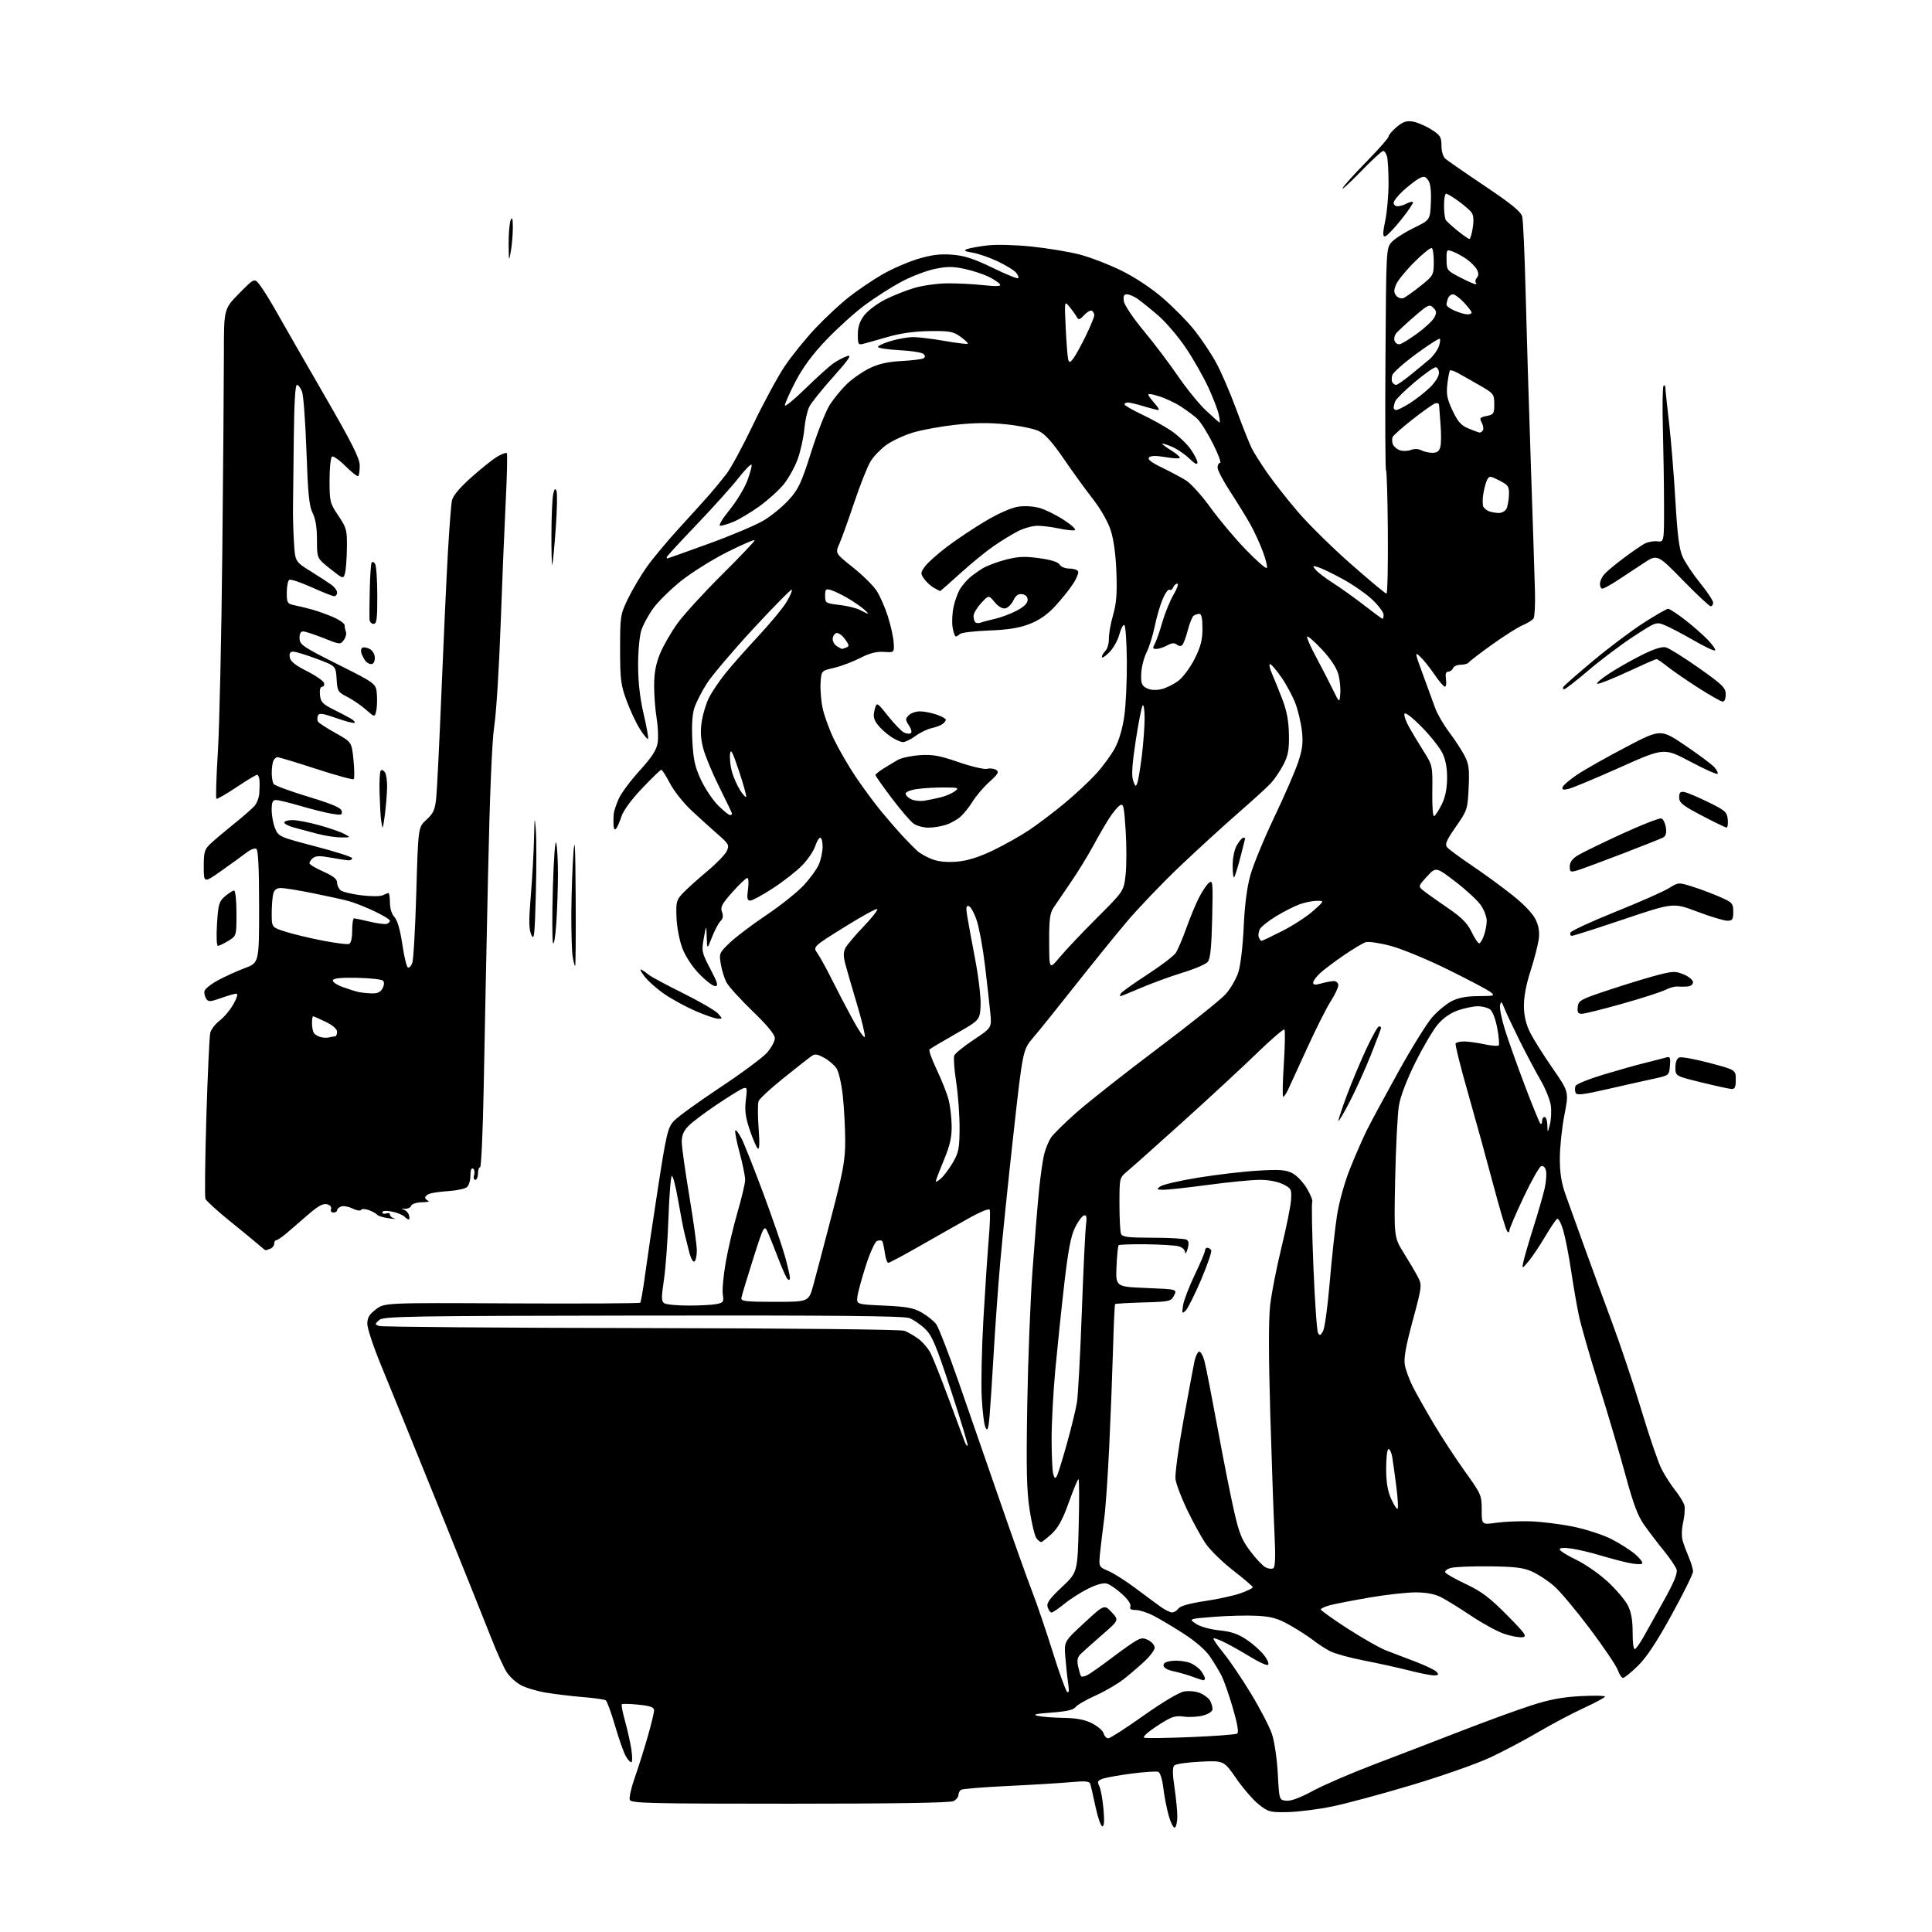 <?xml version="1.0" encoding="UTF-8" standalone="no"?>
<svg 
  version="1.1" 
  xmlns="http://www.w3.org/2000/svg" 
  xmlns:xlink="http://www.w3.org/1999/xlink" 
  xmlns:svg="http://www.w3.org/2000/svg"
  xmlns:rdf="http://www.w3.org/1999/02/22-rdf-syntax-ns#"
  xmlns:cc="http://creativecommons.org/ns#"
  xmlns:dc="http://purl.org/dc/elements/1.1/"
  viewBox="0 0 768 768"
  width="768"
  height="768"
>
<style>svg {background-color: white; }</style>"
<path stroke="none" fill="black" fill-rule="evenodd" d="M467.04,726.48C466.51,726.80 465.41,724.69 464.59,721.79C463.78,718.88 462.80,713.88 462.43,710.67C462.03,707.27 461.19,704.63 460.42,704.33C459.69,704.05 454.91,704.36 449.80,705.03C444.70,705.69 439.48,706.63 438.22,707.11C436.33,707.83 436.10,708.32 436.94,709.90C437.51,710.95 438.27,715.00 438.63,718.90C439.07,723.71 438.94,726.00 438.21,726.00C437.62,726.00 436.40,722.51 435.49,718.25C434.59,713.99 433.65,709.89 433.41,709.13C433.07,708.06 431.42,707.91 425.74,708.43C421.76,708.80 410.55,709.48 400.82,709.94C391.10,710.41 382.66,711.09 382.07,711.45C381.48,711.82 381.00,712.75 381.00,713.52C381.00,714.30 380.13,715.40 379.07,715.96C377.79,716.65 355.62,717.00 314.03,717.00C258.31,717.00 250.87,716.82 250.35,715.47C250.03,714.63 250.91,710.69 252.30,706.72C253.70,702.75 256.01,695.47 257.42,690.54C258.84,685.62 260.00,680.84 260.00,679.94C260.00,678.65 258.64,678.14 253.84,677.64C250.44,677.29 247.46,677.21 247.20,677.47C246.93,677.73 247.49,680.69 248.43,684.04C249.37,687.40 250.50,692.37 250.93,695.10C251.36,697.83 251.41,700.25 251.04,700.48C250.67,700.70 249.66,699.68 248.81,698.20C247.95,696.71 246.00,691.23 244.49,686.00C242.97,680.77 241.30,676.22 240.78,675.89C240.25,675.55 236.15,674.97 231.66,674.61C227.17,674.24 220.57,673.45 217.00,672.85C213.43,672.26 208.93,670.90 207.00,669.84C205.07,668.78 202.56,666.47 201.41,664.70C200.26,662.94 197.38,656.55 195.02,650.50C192.66,644.45 183.18,620.83 173.95,598.00C164.72,575.17 154.66,550.42 151.59,543.00C148.53,535.58 146.01,528.06 146.01,526.30C146.00,523.83 146.78,522.51 149.43,520.48C152.87,517.86 152.87,517.86 203.42,518.12C231.22,518.25 254.20,518.13 254.49,517.85C254.78,517.56 255.64,512.64 256.41,506.91C257.18,501.19 259.47,485.70 261.51,472.50C264.90,450.59 265.45,448.25 267.86,445.62C269.31,444.03 277.55,438.06 286.16,432.35C294.78,426.64 303.21,420.38 304.91,418.45C306.61,416.51 308.00,413.93 308.01,412.72C308.01,411.23 305.07,407.66 299.12,401.91C294.22,397.19 289.55,392.02 288.73,390.41C287.91,388.81 286.91,385.55 286.52,383.17C285.82,379.00 285.96,378.70 290.19,374.67C292.61,372.38 299.12,367.46 304.67,363.74C310.21,360.02 316.86,354.72 319.43,351.97C322.01,349.21 324.77,345.41 325.56,343.51C326.35,341.62 327.00,338.47 327.00,336.53C327.00,334.59 326.58,333.00 326.08,333.00C325.57,333.00 324.64,334.55 324.02,336.44C323.40,338.33 321.09,341.73 318.89,343.99C316.70,346.25 311.49,350.33 307.32,353.05C303.15,355.77 299.06,358.00 298.24,358.00C297.02,358.00 296.85,357.12 297.34,353.50C297.68,351.03 297.56,349.00 297.06,349.00C296.57,349.00 293.91,351.53 291.15,354.62C286.98,359.30 286.28,360.61 286.99,362.48C287.59,364.04 287.41,365.17 286.40,366.17C285.60,366.97 284.08,369.84 283.02,372.56C281.09,377.50 281.09,377.50 280.93,372.50C280.76,367.50 280.76,367.50 279.78,372.91C278.84,378.06 278.96,378.63 282.37,385.16C285.30,390.76 285.65,392.00 284.29,392.00C283.38,392.00 280.52,389.81 277.94,387.13C275.08,384.16 272.44,380.11 271.19,376.79C270.06,373.76 269.04,368.34 268.91,364.64C268.68,358.46 268.89,357.73 271.58,354.91C273.19,353.23 277.49,349.36 281.14,346.32C284.79,343.27 288.29,339.66 288.92,338.28C289.97,335.98 289.69,335.45 285.32,331.64C282.71,329.36 278.01,325.11 274.87,322.18C271.74,319.25 267.90,314.42 266.34,311.43C264.78,308.45 263.22,306.00 262.88,306.00C262.53,306.00 259.10,309.32 255.24,313.38C250.96,317.89 247.75,322.26 247.00,324.63C246.32,326.76 245.36,328.93 244.88,329.45C244.35,330.02 243.95,329.42 243.88,327.95C243.82,326.60 243.86,324.60 243.97,323.50C244.08,322.40 244.98,319.70 245.96,317.50C246.95,315.30 250.69,310.27 254.27,306.33C259.13,300.99 260.96,298.18 261.42,295.33C261.76,293.22 261.58,288.80 261.02,285.50C260.47,282.20 260.02,276.35 260.03,272.50C260.04,267.49 260.71,263.89 262.38,259.83C263.66,256.71 266.77,251.31 269.28,247.83C271.79,244.35 279.73,235.66 286.92,228.51C294.11,221.37 300.00,215.18 300.00,214.76C300.00,214.33 295.11,216.44 289.13,219.43C283.15,222.43 274.85,227.63 270.69,230.97C266.53,234.32 261.58,239.19 259.70,241.78C257.81,244.38 255.68,248.30 254.95,250.50C254.21,252.76 253.65,258.86 253.66,264.50C253.67,271.20 254.40,277.60 255.87,283.88C257.08,289.05 257.86,293.48 257.60,293.73C257.35,293.98 255.91,292.23 254.39,289.84C252.88,287.46 250.48,282.35 249.07,278.50C246.78,272.27 246.50,270.02 246.50,258.00C246.50,244.92 246.60,244.30 249.63,238.00C251.36,234.43 254.73,228.72 257.13,225.33C259.54,221.94 265.36,214.97 270.07,209.83C274.78,204.70 280.20,198.70 282.12,196.50C284.03,194.30 287.05,190.62 288.82,188.33C290.59,186.03 295.38,177.18 299.45,168.65C303.52,160.12 309.18,149.69 312.02,145.47C314.87,141.25 320.39,134.44 324.28,130.34C328.18,126.23 334.10,120.72 337.44,118.10C340.77,115.47 346.65,111.48 350.50,109.23C354.35,106.98 360.81,104.16 364.85,102.94C370.40,101.28 373.76,100.87 378.56,101.25C383.43,101.64 387.18,102.86 394.56,106.45C399.86,109.03 404.44,110.89 404.74,110.59C405.04,110.29 404.66,109.29 403.89,108.37C403.13,107.44 399.86,105.44 396.64,103.91C393.42,102.39 388.92,100.82 386.64,100.44C383.33,99.88 382.90,99.59 384.50,98.99C385.60,98.59 389.28,97.93 392.67,97.54C396.13,97.14 403.84,97.35 410.17,98.02C416.40,98.67 424.88,100.07 429.00,101.13C433.12,102.18 440.55,105.02 445.50,107.44C451.02,110.13 457.46,114.37 462.17,118.42C466.38,122.04 472.07,127.82 474.80,131.25C477.53,134.69 481.40,140.47 483.39,144.09C485.38,147.72 489.03,156.17 491.49,162.86C493.95,169.55 496.71,176.49 497.61,178.27C498.52,180.04 501.29,184.42 503.76,187.99C506.24,191.56 511.70,198.50 515.89,203.41C520.07,208.32 529.56,217.66 536.96,224.17C544.36,230.68 550.74,236.00 551.15,236.00C551.55,236.00 551.79,224.98 551.69,211.50C551.59,198.03 551.26,187.01 550.97,187.00C550.68,187.00 550.58,167.11 550.74,142.80C551.03,98.63 551.03,98.59 553.27,96.18C554.49,94.85 558.42,92.34 562.00,90.60C568.50,87.44 568.50,87.44 568.79,80.47C568.98,75.74 568.64,72.88 567.71,71.62C566.55,70.03 566.00,69.93 564.08,70.96C562.84,71.62 560.06,73.76 557.91,75.70C555.76,77.64 554.00,79.86 554.00,80.62C554.00,81.38 554.70,82.00 555.57,82.00C556.43,82.00 558.04,81.51 559.15,80.92C560.26,80.32 561.40,80.07 561.68,80.34C561.95,80.62 559.81,83.81 556.91,87.42C554.01,91.04 551.12,94.00 550.49,94.00C549.64,94.00 549.68,92.37 550.65,87.75C551.37,84.31 551.96,77.67 551.97,73.00C551.97,68.33 551.70,63.49 551.37,62.25C551.04,61.01 550.34,60.00 549.83,60.00C549.31,60.00 545.28,63.71 540.88,68.25C536.47,72.79 533.24,75.73 533.70,74.80C534.15,73.86 538.46,69.09 543.26,64.19C548.07,59.29 552.00,54.80 552.00,54.23C552.00,53.65 553.44,51.97 555.19,50.49C557.68,48.40 559.10,47.92 561.59,48.32C563.35,48.61 566.63,50.01 568.89,51.43C572.55,53.74 573.00,54.45 573.00,57.89C573.00,60.17 573.65,62.32 574.59,63.13C575.46,63.88 582.53,68.78 590.31,74.00C600.98,81.17 604.61,84.15 605.11,86.14C605.47,87.59 606.07,100.86 606.44,115.64C606.81,130.41 607.75,161.40 608.53,184.50C609.32,207.60 610.06,230.56 610.18,235.53C610.30,240.49 610.05,245.11 609.63,245.79C609.21,246.47 607.29,247.69 605.38,248.49C603.46,249.29 597.98,252.75 593.19,256.18C588.41,259.60 584.21,262.82 583.86,263.33C583.51,263.84 582.08,264.25 580.67,264.25C579.27,264.25 577.88,264.87 577.59,265.62C577.30,266.38 576.45,267.00 575.70,267.00C574.76,267.00 574.48,267.92 574.79,270.00C575.03,271.65 574.84,272.99 574.36,272.97C573.89,272.96 572.03,270.78 570.24,268.14C568.44,265.49 565.91,262.32 564.60,261.10C562.32,258.96 562.37,259.25 565.65,268.18C567.53,273.31 569.74,279.35 570.56,281.61C571.39,283.87 573.88,288.14 576.11,291.11C578.34,294.07 581.08,298.27 582.20,300.43C583.91,303.75 584.16,305.74 583.81,313.16C583.40,321.73 583.27,322.13 578.72,328.66C574.94,334.09 574.28,335.64 575.26,336.81C575.92,337.60 580.31,340.84 585.01,344.01C589.72,347.17 596.96,352.46 601.11,355.76C605.75,359.44 609.34,363.20 610.44,365.52C611.69,368.15 612.06,370.55 611.66,373.45C611.35,375.73 609.87,381.41 608.38,386.05C606.61,391.58 605.71,396.47 605.78,400.19C605.86,404.08 606.68,407.39 608.37,410.69C609.72,413.33 613.72,419.67 617.25,424.76C623.67,434.03 623.67,434.03 621.87,443.26C620.87,448.34 620.06,456.10 620.06,460.50C620.05,466.35 620.68,470.25 622.37,475.00C623.65,478.57 626.97,487.80 629.75,495.50C632.53,503.20 637.52,516.81 640.84,525.75C644.17,534.68 649.42,550.39 652.51,560.65C655.60,570.91 659.17,581.38 660.46,583.90C661.75,586.43 664.20,590.26 665.92,592.42C667.64,594.57 669.28,597.28 669.58,598.45C669.87,599.61 669.65,602.62 669.08,605.14C668.46,607.89 668.40,610.86 668.93,612.61C669.41,614.20 670.52,617.17 671.40,619.22C672.28,621.26 673.00,623.74 673.00,624.72C673.00,625.70 669.15,633.48 664.46,642.00C658.52,652.80 654.45,658.94 651.04,662.25C648.35,664.86 645.71,667.00 645.17,667.00C644.64,667.00 643.71,665.61 643.12,663.92C642.53,662.22 637.55,654.84 632.05,647.51C626.55,640.19 620.13,632.52 617.77,630.48C615.42,628.43 611.53,625.86 609.12,624.77C605.58,623.17 602.34,622.77 592.12,622.65C585.18,622.57 578.24,622.85 576.71,623.28C575.14,623.72 574.20,624.52 574.57,625.11C574.92,625.68 578.65,627.78 582.86,629.77C588.91,632.63 592.26,635.16 598.97,641.94C606.37,649.42 607.15,650.54 605.19,650.82C603.96,651.00 600.74,650.41 598.04,649.51C595.34,648.62 589.44,645.41 584.92,642.39C580.41,639.37 575.00,636.02 572.90,634.95C570.29,633.62 567.05,633.00 562.67,633.00C559.14,633.00 550.91,633.92 544.38,635.05C537.85,636.17 530.81,637.54 528.75,638.08C526.69,638.63 525.01,639.40 525.03,639.79C525.05,640.18 529.83,643.59 535.65,647.36C541.48,651.13 548.33,655.03 550.87,656.03C553.42,657.02 558.77,659.08 562.76,660.58C566.76,662.09 570.53,663.93 571.14,664.66C572.00,665.71 571.77,666.00 570.04,666.00C568.83,666.00 564.38,665.12 560.15,664.04C555.93,662.96 547.90,661.19 542.32,660.11C536.74,659.03 530.68,657.37 528.84,656.43C527.00,655.50 523.92,653.50 522.00,652.00C520.08,650.50 515.86,647.79 512.64,645.98C507.89,643.31 505.43,642.61 499.64,642.30C495.71,642.09 488.00,642.28 482.50,642.72C472.50,643.52 472.50,643.52 475.40,645.47C477.09,646.61 480.97,647.70 484.70,648.09C489.57,648.59 492.22,649.52 495.82,651.98C498.42,653.75 501.55,656.62 502.78,658.35C504.09,660.19 504.57,661.64 503.95,661.85C503.36,662.05 500.32,660.64 497.19,658.73C494.06,656.81 489.54,654.26 487.15,653.05C484.76,651.85 482.61,651.05 482.38,651.29C482.15,651.52 483.94,654.14 486.37,657.11C488.80,660.07 493.74,667.37 497.34,673.32C500.94,679.28 504.67,686.48 505.63,689.32C506.60,692.20 507.63,699.17 507.94,705.00C508.50,715.50 508.50,715.50 511.28,715.82C513.10,716.03 516.73,714.69 521.78,711.95C526.03,709.65 536.92,704.94 546.00,701.48C555.08,698.03 570.60,692.06 580.50,688.22C590.40,684.37 603.00,679.77 608.50,677.99C615.91,675.59 621.02,674.62 628.25,674.24C633.61,673.96 638.00,674.04 638.00,674.41C638.00,674.79 634.22,676.83 629.60,678.95C624.98,681.08 616.85,685.38 611.52,688.51C606.19,691.65 597.55,696.21 592.32,698.66C587.08,701.11 573.09,706.02 561.22,709.57C549.36,713.13 535.12,716.96 529.57,718.10C524.03,719.24 516.11,720.24 511.97,720.33C504.91,720.49 504.19,720.30 500.44,717.34C498.23,715.60 494.19,710.95 491.46,707.01C486.50,699.85 486.50,699.85 477.19,700.29C472.06,700.53 467.39,701.21 466.80,701.80C466.05,702.55 466.07,705.08 466.87,710.47C467.49,714.66 468.00,719.84 468.00,721.98C468.00,724.13 467.57,726.15 467.04,726.48zM440.56,691.00C441.29,691.00 447.57,686.97 454.51,682.03C461.85,676.82 468.57,672.80 470.58,672.42C472.59,672.04 475.30,672.29 477.05,673.02C478.72,673.71 480.51,675.08 481.04,676.07C481.57,677.06 482.00,678.55 482.00,679.39C482.00,680.28 480.51,681.32 478.35,681.91C476.34,682.47 472.86,682.68 470.60,682.38C467.00,681.90 465.71,682.35 460.00,686.07C456.22,688.54 454.07,690.50 454.85,690.77C455.60,691.03 463.97,690.91 473.46,690.52C482.95,690.12 491.19,689.50 491.78,689.14C492.49,688.70 491.94,685.37 490.08,678.99C488.57,673.77 486.52,667.92 485.52,666.00C484.53,664.08 482.45,660.64 480.89,658.37C479.18,655.86 475.00,652.27 470.28,649.25C466.00,646.52 460.61,643.31 458.29,642.14C455.97,640.96 452.89,640.00 451.43,640.00C449.54,640.00 448.94,639.59 449.34,638.57C449.67,637.71 448.34,635.73 446.05,633.67C443.95,631.76 441.27,629.90 440.10,629.53C438.74,629.10 436.12,629.77 432.74,631.42C429.86,632.83 425.55,635.56 423.17,637.49C420.79,639.42 418.46,641.00 417.99,641.00C417.52,641.00 416.84,640.06 416.47,638.91C415.94,637.24 417.06,635.65 422.07,630.93C428.34,625.04 428.34,625.04 428.80,606.52C429.06,596.33 429.02,588.00 428.72,588.00C428.41,588.00 426.68,592.16 424.86,597.25C422.40,604.14 420.65,607.33 418.03,609.75C416.09,611.53 414.22,612.99 413.87,613.00C413.53,613.00 412.69,612.34 412.02,611.52C411.35,610.71 410.12,605.65 409.30,600.27C408.11,592.48 407.91,584.03 408.35,558.50C408.64,540.90 409.58,516.83 410.44,505.00C411.29,493.18 412.46,478.77 413.04,473.00C413.62,467.23 414.56,460.74 415.13,458.59C415.70,456.44 416.88,453.58 417.77,452.23C418.65,450.89 423.26,446.35 428.02,442.14C432.78,437.94 447.23,426.56 460.13,416.85C473.03,407.14 485.20,397.42 487.17,395.24C489.14,393.06 491.44,389.07 492.29,386.39C493.15,383.65 494.07,375.78 494.39,368.50C494.75,360.03 495.67,352.89 497.01,348.00C498.15,343.88 502.41,333.52 506.47,325.00C510.54,316.48 514.84,306.57 516.03,303.00C517.75,297.85 518.06,295.27 517.53,290.58C517.16,287.32 516.00,282.38 514.94,279.60C513.88,276.82 511.39,272.17 509.39,269.27C507.39,266.37 505.36,264.00 504.86,264.00C504.37,264.00 504.72,265.69 505.62,267.75C506.53,269.81 508.39,274.43 509.76,278.00C511.53,282.63 512.28,286.66 512.37,292.00C512.48,298.08 512.06,300.35 510.16,304.00C508.87,306.48 506.62,309.79 505.16,311.36C503.70,312.93 497.78,318.33 492.00,323.36C486.23,328.39 475.83,337.90 468.89,344.50C461.95,351.10 452.48,361.00 447.84,366.50C443.20,372.00 433.91,383.48 427.19,392.00C420.47,400.52 413.09,409.70 410.78,412.39C406.59,417.27 406.59,417.27 402.85,450.89C400.80,469.37 398.43,492.38 397.59,502.00C396.75,511.62 395.58,527.83 395.00,538.00C394.41,548.17 393.68,559.40 393.37,562.95C392.92,568.01 392.58,569.00 391.79,567.58C391.23,566.59 390.54,561.13 390.25,555.47C389.96,549.80 390.26,535.79 390.92,524.33C391.58,512.87 392.53,498.60 393.03,492.61C393.54,486.62 393.70,481.33 393.41,480.85C393.11,480.37 389.86,481.64 386.18,483.68C382.51,485.72 373.75,490.67 366.72,494.69C359.70,498.71 353.57,502.00 353.11,502.00C352.64,502.00 352.02,500.16 351.72,497.92C351.41,495.67 350.92,493.59 350.63,493.29C350.33,493.00 349.42,493.01 348.61,493.32C347.80,493.63 345.78,498.09 344.14,503.24C342.49,508.38 341.00,513.92 340.82,515.54C340.50,518.50 340.50,518.50 351.50,519.00C360.60,519.42 363.19,519.91 366.50,521.82C368.70,523.09 371.26,525.16 372.18,526.41C373.10,527.67 377.06,537.87 380.98,549.10C384.89,560.32 392.29,581.65 397.42,596.50C402.55,611.35 408.33,627.58 410.26,632.56C412.19,637.54 415.87,648.34 418.43,656.55C420.99,664.77 423.58,671.94 424.17,672.50C424.94,673.21 425.06,672.20 424.59,669.00C424.22,666.52 423.72,661.80 423.47,658.50C423.02,652.50 423.02,652.50 431.00,645.13C438.97,637.76 438.97,637.76 441.90,640.89C444.83,644.02 444.83,644.02 438.24,649.76C434.62,652.92 430.80,656.32 429.76,657.32C428.32,658.70 428.03,659.88 428.55,662.32C428.93,664.07 429.43,665.84 429.68,666.25C429.92,666.67 431.11,666.48 432.31,665.84C433.51,665.21 437.88,662.13 442.00,659.00C446.12,655.87 450.57,652.75 451.88,652.06C453.79,651.04 454.71,651.04 456.62,652.07C457.93,652.77 459.00,654.07 459.00,654.97C459.00,655.86 457.31,658.19 455.25,660.13C453.19,662.08 449.46,665.29 446.96,667.28C444.47,669.27 439.33,672.28 435.55,673.98C431.77,675.67 428.17,677.76 427.54,678.61C426.75,679.70 423.88,680.35 417.95,680.78C411.68,681.24 410.27,681.57 412.50,682.08C414.15,682.46 418.78,682.82 422.79,682.88C428.02,682.97 431.23,683.59 434.15,685.08C436.39,686.22 438.45,688.02 438.73,689.08C439.01,690.14 439.83,691.00 440.56,691.00zM478.25,667.90C477.84,667.85 475.93,667.22 474.00,666.51C472.07,665.79 468.70,664.82 466.50,664.35C463.99,663.82 462.50,662.94 462.50,662.00C462.50,660.98 463.74,660.40 466.38,660.18C468.51,660.01 471.57,660.41 473.17,661.07C474.77,661.73 476.74,663.21 477.54,664.36C478.34,665.51 479.00,666.79 479.00,667.22C479.00,667.65 478.66,667.96 478.25,667.90zM649.99,655.51C650.53,655.17 652.04,653.01 653.34,650.70C654.64,648.39 658.27,641.88 661.41,636.24C665.45,628.99 666.93,625.37 666.47,623.92C666.11,622.78 663.87,619.46 661.48,616.53C659.10,613.60 655.59,609.02 653.70,606.35C651.04,602.62 649.28,597.92 646.05,586.00C643.74,577.48 638.97,561.37 635.46,550.20C631.94,539.04 628.38,526.63 627.56,522.62C626.73,518.62 625.36,510.65 624.51,504.92C623.66,499.19 622.28,492.12 621.44,489.21C620.61,486.31 619.50,484.19 618.98,484.51C618.46,484.84 616.25,488.11 614.07,491.80C611.88,495.48 608.95,499.85 607.54,501.50C604.98,504.50 604.98,504.50 605.59,501.50C605.93,499.85 607.72,493.71 609.57,487.85C611.43,482.00 613.43,475.04 614.03,472.38C614.62,469.73 614.85,466.55 614.54,465.32C614.20,463.95 613.45,463.28 612.61,463.60C611.86,463.88 608.71,469.47 605.62,476.00C602.53,482.54 600.00,488.45 600.00,489.14C600.00,489.92 599.66,490.04 599.12,489.45C598.64,488.93 596.16,480.62 593.62,471.00C591.07,461.38 586.55,444.97 583.57,434.54C580.58,424.11 578.36,415.22 578.63,414.79C578.90,414.35 580.42,414.00 582.01,414.00C583.60,414.00 587.20,414.49 590.02,415.10C592.83,415.70 595.41,415.92 595.74,415.59C596.08,415.26 595.83,412.17 595.19,408.74C594.51,405.10 593.32,401.98 592.32,401.25C591.39,400.56 589.21,400.00 587.49,400.00C585.77,400.00 582.25,400.72 579.67,401.60C576.67,402.62 573.78,404.61 571.60,407.16C569.73,409.34 565.70,416.16 562.64,422.31C559.20,429.25 556.70,435.78 556.09,439.50C555.54,442.80 554.87,455.92 554.60,468.67C554.12,491.83 554.12,491.83 558.08,498.17C560.26,501.65 562.78,505.95 563.69,507.73C565.30,510.86 565.24,511.40 561.57,525.00C558.75,535.46 557.96,539.98 558.47,542.72C558.85,544.74 560.29,548.60 561.66,551.31C563.03,554.01 566.75,560.60 569.92,565.95C573.10,571.30 578.69,579.84 582.35,584.94C588.77,593.89 589.00,594.40 589.00,600.17C589.00,606.14 589.00,606.14 594.75,605.33C597.91,604.88 604.03,604.62 608.34,604.75C612.65,604.89 620.32,605.84 625.37,606.87C630.43,607.91 637.25,610.12 640.53,611.80C643.81,613.47 648.08,616.19 650.00,617.82C651.92,619.46 653.18,621.14 652.78,621.54C652.38,621.95 649.91,621.81 647.28,621.24C644.65,620.67 639.58,619.32 636.00,618.25C632.42,617.17 627.36,615.97 624.75,615.59C621.75,615.14 620.00,615.25 620.00,615.89C620.00,616.44 622.92,618.29 626.50,620.00C630.07,621.70 635.72,625.63 639.06,628.72C642.40,631.81 646.00,636.04 647.07,638.13C648.44,640.82 649.00,643.97 649.00,649.02C649.00,653.44 649.37,655.89 649.99,655.51zM465.89,640.97C466.65,640.99 467.80,640.29 468.43,639.43C469.18,638.41 472.89,637.36 479.02,636.44C484.22,635.67 490.61,634.26 493.23,633.32C495.85,632.38 498.00,631.32 498.00,630.96C498.00,630.61 494.46,627.58 490.14,624.23C485.82,620.88 480.84,615.97 479.08,613.32C477.32,610.67 474.05,604.67 471.82,600.00C469.59,595.33 467.55,589.92 467.28,588.00C467.02,586.08 468.45,575.50 470.46,564.50C472.46,553.50 474.43,542.96 474.83,541.07C475.23,539.19 476.04,537.49 476.64,537.29C477.23,537.09 478.22,538.86 478.83,541.21C479.44,543.57 481.75,555.40 483.98,567.50C486.20,579.60 489.13,594.40 490.49,600.38C492.56,609.52 493.60,612.11 496.99,616.60C499.20,619.54 501.92,622.42 503.03,623.02C504.14,623.61 505.54,623.78 506.16,623.40C506.94,622.92 507.08,618.82 506.63,609.61C506.27,602.40 505.52,580.97 504.95,561.99C504.28,539.31 504.26,524.53 504.90,518.88C505.44,514.15 507.46,503.81 509.40,495.89C511.33,487.98 513.05,479.48 513.21,477.00C513.48,472.74 513.31,472.40 510.00,470.75C507.91,469.71 504.23,469.00 500.86,469.00C497.76,469.00 488.53,469.90 480.36,470.99C472.19,472.09 464.15,472.97 462.50,472.96C459.81,472.94 459.68,472.80 461.23,471.62C462.18,470.90 468.93,469.33 476.23,468.14C483.53,466.95 494.24,465.69 500.03,465.35C508.71,464.83 511.12,465.01 513.74,466.37C515.49,467.27 518.10,470.02 519.54,472.48C520.98,474.93 521.92,477.33 521.63,477.80C521.33,478.27 521.55,489.84 522.10,503.51C522.65,517.18 523.48,529.03 523.93,529.84C524.61,531.06 524.97,530.92 525.95,529.09C526.61,527.86 527.80,519.13 528.59,509.68C529.39,500.23 530.68,488.35 531.46,483.27C532.29,477.92 534.44,470.14 536.57,464.77C538.60,459.67 541.60,452.80 543.23,449.50C544.86,446.20 550.53,435.68 555.82,426.13C561.12,416.58 567.21,406.77 569.35,404.34C571.49,401.91 574.97,399.04 577.08,397.96C579.75,396.60 582.99,395.99 587.71,395.97C594.08,395.94 594.38,395.84 592.50,394.36C591.40,393.49 583.86,389.50 575.75,385.50C567.64,381.49 557.39,377.24 552.97,376.05C548.55,374.86 544.01,374.18 542.88,374.54C541.75,374.90 537.82,377.25 534.16,379.76C530.50,382.27 526.26,385.46 524.75,386.85C523.24,388.24 522.00,389.93 522.00,390.62C522.00,391.54 522.83,391.62 525.24,390.93C527.03,390.42 529.28,390.00 530.24,390.00C531.21,390.00 532.00,390.74 532.00,391.66C532.00,392.58 530.63,395.46 528.95,398.07C527.28,400.69 523.07,409.05 519.60,416.66C516.13,424.27 512.70,431.74 511.99,433.25C511.27,434.76 510.41,436.00 510.08,436.00C509.76,436.00 509.87,430.12 510.34,422.92C510.80,415.73 510.91,409.58 510.58,409.25C510.25,408.91 505.37,413.11 499.74,418.57C494.11,424.03 480.95,436.21 470.50,445.64C460.05,455.07 450.04,464.00 448.25,465.48C445.00,468.18 445.00,468.18 445.00,478.51C445.00,484.19 445.27,489.55 445.61,490.42C446.11,491.74 448.22,492.00 458.36,492.02C465.04,492.02 471.05,492.38 471.72,492.81C472.58,493.35 472.68,494.46 472.06,496.54C471.57,498.17 471.13,498.72 471.09,497.77C471.04,496.78 469.89,495.76 468.42,495.39C467.00,495.04 461.19,494.69 455.51,494.62C449.83,494.55 444.95,494.73 444.67,495.00C444.40,495.27 444.02,499.10 443.83,503.50C443.50,511.50 443.50,511.50 455.72,512.00C467.94,512.50 467.94,512.50 466.71,514.96C465.53,517.32 465.02,517.44 454.55,517.74C448.53,517.91 443.46,518.21 443.27,518.39C443.09,518.58 442.72,526.55 442.45,536.12C442.18,545.68 441.50,563.17 440.94,575.00C440.38,586.83 439.49,599.65 438.96,603.50C438.44,607.35 437.72,613.28 437.36,616.68C436.72,622.86 436.72,622.86 440.52,624.44C442.61,625.32 447.51,628.43 451.41,631.35C455.31,634.28 459.85,637.64 461.50,638.81C463.15,639.98 465.13,640.95 465.89,640.97zM555.58,599.75C555.88,599.45 555.64,595.45 555.05,590.85C554.46,586.26 553.74,581.04 553.45,579.25C553.15,577.46 552.48,576.00 551.95,576.00C551.43,576.00 551.01,579.48 551.02,583.75C551.04,589.32 551.60,592.74 553.04,595.90C554.14,598.32 555.28,600.05 555.58,599.75zM420.11,586.77C420.56,585.97 422.35,580.18 424.10,573.91C425.85,567.63 427.65,560.25 428.10,557.50C428.54,554.75 429.41,538.77 430.02,522.00C430.63,505.23 431.38,489.53 431.68,487.13C432.11,483.72 431.93,482.85 430.87,483.17C430.12,483.40 428.51,485.59 427.31,488.04C425.68,491.36 424.59,497.11 423.05,510.50C421.91,520.40 420.32,535.70 419.50,544.50C418.69,553.30 418.02,565.67 418.03,572.00C418.03,578.33 418.31,584.56 418.66,585.86C419.16,587.71 419.47,587.91 420.11,586.77zM384.67,574.67C384.90,574.44 381.93,564.62 378.07,552.84C372.11,534.69 370.55,530.96 367.77,528.28C365.97,526.54 363.15,524.60 361.50,523.96C359.28,523.10 331.75,522.84 255.52,522.95C161.02,523.09 152.39,523.24 150.71,524.76C148.94,526.37 148.94,526.45 150.68,527.10C151.68,527.46 198.53,527.84 254.80,527.93C315.66,528.02 358.09,528.47 359.56,529.02C360.92,529.54 363.42,530.98 365.11,532.23C366.81,533.48 369.00,536.08 369.98,538.00C370.95,539.92 374.25,548.25 377.30,556.50C380.36,564.75 383.17,572.31 383.55,573.29C383.93,574.28 384.44,574.90 384.67,574.67zM471.31,521.00C469.91,522.35 469.80,522.14 470.28,518.92C470.58,516.95 472.66,511.50 474.91,506.81C477.16,502.12 479.00,497.76 479.00,497.14C479.00,496.51 479.42,496.00 479.94,496.00C480.46,496.00 481.15,496.43 481.47,496.95C481.79,497.47 479.99,502.76 477.46,508.70C474.93,514.64 472.16,520.17 471.31,521.00zM273.62,518.98C278.09,518.99 283.12,518.73 284.79,518.39C287.57,517.84 287.79,517.50 287.33,514.62C287.04,512.89 287.55,507.20 288.45,501.99C289.35,496.77 291.45,487.83 293.11,482.11C294.78,476.39 296.17,470.54 296.20,469.11C296.24,467.67 295.25,462.77 294.01,458.21C292.77,453.64 292.00,449.66 292.31,449.36C292.61,449.05 293.74,450.54 294.81,452.65C295.89,454.77 299.75,464.52 303.40,474.31C307.04,484.11 310.92,495.35 312.01,499.29C313.11,503.24 314.00,507.12 314.00,507.93C314.00,508.85 313.65,509.04 313.07,508.45C312.56,507.93 311.03,504.57 309.67,501.00C308.31,497.43 306.43,492.72 305.50,490.54C303.80,486.59 303.80,486.59 299.35,500.54C296.91,508.22 294.82,515.17 294.70,516.00C294.53,517.27 296.57,517.50 307.98,517.50C321.47,517.50 321.47,517.50 323.27,511.00C324.25,507.43 327.52,495.05 330.52,483.50C335.20,465.55 335.99,461.19 335.98,453.50C335.97,448.55 335.55,440.59 335.05,435.82C334.55,431.05 333.42,426.05 332.55,424.72C331.68,423.39 329.44,421.47 327.57,420.47C324.59,418.86 323.94,418.81 322.22,420.07C321.14,420.86 316.20,424.76 311.24,428.74C306.28,432.72 301.92,436.76 301.55,437.72C301.19,438.68 301.19,443.52 301.56,448.48C302.02,454.70 301.91,457.19 301.19,456.50C300.62,455.95 299.18,452.59 297.99,449.02C296.32,444.04 295.98,441.33 296.48,437.28C297.09,432.46 296.99,432.07 295.32,432.68C294.32,433.05 289.68,435.91 285.00,439.05C280.32,442.18 275.26,445.98 273.75,447.51C271.76,449.50 271.00,451.28 271.01,453.89C271.01,455.87 272.36,465.55 274.01,475.40C275.65,485.24 277.00,495.00 277.00,497.09C277.00,499.18 276.57,501.15 276.05,501.47C275.52,501.80 274.62,500.25 274.05,498.03C273.47,495.81 272.59,492.31 272.10,490.25C271.60,488.19 270.43,482.11 269.50,476.75C268.58,471.38 267.47,467.21 267.05,467.47C266.63,467.73 266.03,475.27 265.72,484.22C265.41,493.17 264.60,504.25 263.91,508.84C262.85,515.91 262.88,517.31 264.08,518.07C264.86,518.57 269.16,518.98 273.62,518.98zM105.57,497.00C105.43,497.00 104.22,496.05 102.90,494.89C101.58,493.72 96.39,489.45 91.36,485.39C86.33,481.33 81.96,477.35 81.66,476.55C81.35,475.74 81.52,461.11 82.03,444.03C82.55,426.96 83.24,411.88 83.58,410.54C83.92,409.19 85.61,407.00 87.35,405.68C89.08,404.35 91.54,401.41 92.81,399.13C94.23,396.60 94.67,395.00 93.95,395.00C93.30,395.00 90.55,395.79 87.85,396.75C83.51,398.29 82.81,398.32 81.96,397.00C81.43,396.17 81.12,394.82 81.26,394.00C81.41,393.18 83.77,391.26 86.51,389.76C89.26,388.25 94.09,386.05 97.25,384.87C103.00,382.73 103.00,382.73 103.00,360.43C103.00,345.28 102.65,337.90 101.90,337.44C101.30,337.06 99.61,337.68 98.15,338.81C96.69,339.93 92.24,343.16 88.25,345.98C81.00,351.11 81.00,351.11 81.00,344.51C81.00,338.60 81.29,337.63 83.75,335.32C85.26,333.90 89.42,330.39 93.00,327.51C96.58,324.63 100.25,321.42 101.16,320.38C102.08,319.35 102.93,317.15 103.06,315.50C103.19,313.85 103.23,311.49 103.15,310.25C103.07,309.01 102.64,308.00 102.20,308.00C101.76,308.00 98.07,310.22 94.00,312.94C89.93,315.65 86.34,317.71 86.03,317.52C85.72,317.33 85.98,308.92 86.61,298.84C87.23,288.75 88.03,253.05 88.37,219.50C88.72,185.95 89.00,150.47 89.00,140.65C89.00,122.80 89.00,122.80 95.05,116.65C101.11,110.50 101.11,110.50 103.30,113.31C104.51,114.85 107.57,119.80 110.11,124.31C112.64,128.81 121.08,143.51 128.86,156.97C139.93,176.12 143.00,182.22 143.00,185.05C143.00,187.04 142.74,188.92 142.43,189.24C142.12,189.55 139.86,187.80 137.41,185.36C134.96,182.91 132.52,181.18 131.98,181.51C131.44,181.85 131.00,186.10 131.00,190.96C131.00,199.40 131.16,200.03 134.50,205.00C137.78,209.87 137.99,210.69 137.90,217.85C137.85,222.06 137.50,226.56 137.14,227.87C136.48,230.22 136.45,230.21 131.24,226.09C126.00,221.95 126.00,221.95 126.00,214.63C126.00,209.68 125.44,206.21 124.27,203.90C122.89,201.17 122.41,196.35 121.82,179.43C121.41,167.84 120.63,157.15 120.07,155.68C119.51,154.20 118.59,153.00 118.02,153.00C117.36,153.00 116.93,160.54 116.79,174.25C116.68,185.94 116.53,198.20 116.47,201.50C116.41,204.80 116.58,211.04 116.84,215.38C117.32,223.25 117.32,223.25 123.41,227.04C126.76,229.13 130.51,231.57 131.75,232.46C132.99,233.36 134.00,234.75 134.00,235.55C134.00,236.35 133.49,237.00 132.88,237.00C132.26,237.00 128.21,235.40 123.87,233.44C119.54,231.49 115.55,230.16 115.00,230.50C114.45,230.84 114.00,233.11 114.00,235.54C114.00,239.56 114.25,240.01 116.75,240.53C118.26,240.84 121.30,241.56 123.50,242.14C125.70,242.72 129.64,244.11 132.25,245.22C134.86,246.34 137.00,247.83 137.00,248.54C137.00,249.25 137.23,250.45 137.52,251.20C137.81,251.95 137.42,253.41 136.67,254.44C135.33,256.27 135.09,256.25 128.63,253.66C124.97,252.20 121.31,251.00 120.49,251.00C119.51,251.00 119.03,251.95 119.07,253.75C119.14,256.28 120.38,257.12 134.32,264.12C149.50,271.73 149.50,271.73 149.82,276.04C149.99,278.40 149.86,281.42 149.53,282.74C148.93,285.14 148.93,285.14 145.44,282.08C143.52,280.39 140.18,278.11 138.02,277.01C134.32,275.12 134.09,274.73 133.80,269.88C133.50,264.74 133.50,264.74 126.00,261.93C121.88,260.38 117.68,259.09 116.68,259.06C115.35,259.02 114.95,259.61 115.18,261.25C115.41,262.88 117.28,264.40 122.00,266.79C125.58,268.60 128.65,270.73 128.82,271.54C129.00,272.34 128.64,273.00 128.01,273.00C127.33,273.00 127.00,274.31 127.19,276.25C127.46,279.03 128.22,279.86 132.50,282.00C135.25,283.38 138.40,285.03 139.49,285.67C140.59,286.32 141.26,287.07 140.99,287.34C140.72,287.62 137.44,286.77 133.70,285.46C128.10,283.51 126.81,283.34 126.36,284.50C126.07,285.27 126.09,286.34 126.42,286.87C126.75,287.40 129.89,289.45 133.41,291.41C139.80,294.98 139.80,294.98 140.51,302.05C140.90,305.94 140.94,309.39 140.61,309.72C140.28,310.05 133.59,308.22 125.73,305.66C117.88,303.10 110.95,301.00 110.33,301.00C109.72,301.00 108.94,301.71 108.61,302.58C108.27,303.45 108.01,305.59 108.02,307.33C108.02,309.07 108.36,311.01 108.77,311.63C109.17,312.25 115.35,314.53 122.50,316.70C132.24,319.66 135.59,321.10 135.84,322.43C136.15,324.00 135.68,324.12 131.85,323.47C129.46,323.07 123.90,321.68 119.50,320.39C115.10,319.10 110.71,318.03 109.75,318.02C108.37,318.00 108.00,318.85 108.00,322.03C108.00,324.25 108.62,327.54 109.37,329.34C110.70,332.53 111.14,332.73 125.37,336.45C133.42,338.55 140.00,340.66 140.00,341.14C140.00,341.61 139.41,342.00 138.68,342.00C137.96,342.00 134.78,341.52 131.61,340.94C127.30,340.14 125.50,340.17 124.43,341.06C123.64,341.71 123.00,342.65 123.00,343.14C123.00,343.62 125.47,345.12 128.50,346.46C132.43,348.20 134.00,349.44 134.00,350.82C134.00,351.89 134.62,353.27 135.38,353.90C136.14,354.53 139.85,355.43 143.63,355.90C147.50,356.38 151.24,356.37 152.18,355.87C153.11,355.39 154.12,355.00 154.43,355.00C154.75,355.00 155.00,356.72 155.00,358.81C155.00,361.10 155.72,363.40 156.80,364.56C157.96,365.80 159.08,369.65 159.91,375.26C160.62,380.07 161.61,384.26 162.11,384.57C162.60,384.87 163.40,384.08 163.88,382.81C164.36,381.54 165.08,368.88 165.49,354.67C166.23,328.84 166.23,328.84 169.53,325.84C172.29,323.32 172.92,321.93 173.41,317.17C173.73,314.05 174.68,294.85 175.51,274.50C176.34,254.15 177.48,229.50 178.04,219.72C178.60,209.94 179.32,200.64 179.64,199.04C180.03,197.10 182.60,194.01 187.36,189.75C191.29,186.24 195.95,182.52 197.72,181.49C199.49,180.45 201.17,179.84 201.46,180.13C201.75,180.41 201.55,189.16 201.02,199.57C200.50,209.98 199.58,232.22 198.98,249.00C198.38,265.77 197.26,283.55 196.49,288.50C195.58,294.38 194.71,315.19 193.99,348.50C193.38,376.55 192.61,414.01 192.29,431.75C191.96,449.49 191.31,464.00 190.85,464.00C190.38,464.00 190.00,465.12 190.00,466.50C190.00,467.88 189.52,469.00 188.93,469.00C188.34,469.00 188.13,468.16 188.47,467.08C188.81,466.03 188.61,464.88 188.04,464.53C187.40,464.13 187.00,465.19 187.00,467.32C187.00,469.21 186.37,471.28 185.60,471.92C184.82,472.56 181.56,473.26 178.35,473.47C175.13,473.68 171.71,474.16 170.75,474.53C169.79,474.91 169.00,475.58 169.00,476.02C169.00,476.47 169.56,477.06 170.25,477.34C170.94,477.62 169.80,477.88 167.72,477.92C165.53,477.97 163.72,478.57 163.42,479.35C163.13,480.10 161.91,480.61 160.70,480.49C159.49,480.37 159.25,480.46 160.17,480.70C161.08,480.93 162.10,481.83 162.44,482.70C162.77,483.57 162.87,484.47 162.64,484.69C162.42,484.91 161.61,484.47 160.84,483.70C160.08,482.93 157.77,481.99 155.72,481.61C153.41,481.17 152.00,481.29 152.00,481.92C152.00,482.48 152.68,482.68 153.50,482.36C154.32,482.05 155.00,482.25 155.00,482.82C155.00,483.39 155.79,484.08 156.75,484.35C157.71,484.63 156.70,484.60 154.50,484.28C152.30,483.97 150.27,483.35 149.98,482.92C149.69,482.48 148.25,481.66 146.77,481.10C145.25,480.52 143.83,480.46 143.53,480.96C143.23,481.44 141.69,481.19 140.11,480.40C138.53,479.62 136.51,479.25 135.62,479.59C134.73,479.93 134.00,480.62 134.00,481.11C134.00,481.60 133.34,482.00 132.53,482.00C131.70,482.00 131.29,481.41 131.59,480.63C131.90,479.81 131.26,479.04 130.00,478.71C128.47,478.31 126.47,479.39 122.69,482.65C119.84,485.13 115.97,488.47 114.09,490.08C112.22,491.68 110.31,493.00 109.84,493.00C109.38,493.00 109.00,493.63 109.00,494.39C109.00,495.16 108.29,496.06 107.42,496.39C106.55,496.73 105.72,497.00 105.57,497.00zM374.10,468.41C375.26,467.36 377.38,464.51 378.81,462.07C381.07,458.20 381.41,456.47 381.45,448.57C381.48,443.58 380.88,435.37 380.12,430.32C379.35,425.27 379.00,420.45 379.32,419.61C379.64,418.77 383.13,415.93 387.08,413.31C394.25,408.54 394.25,408.54 393.65,402.52C393.33,399.21 392.38,390.80 391.55,383.83C390.72,376.87 389.24,368.80 388.27,365.90C387.30,363.00 385.89,360.44 385.14,360.20C384.07,359.85 383.93,360.68 384.48,364.13C384.87,366.53 386.29,374.27 387.64,381.31C389.01,388.48 389.96,396.63 389.80,399.81C389.50,405.50 389.50,405.50 379.81,411.02C374.48,414.06 369.84,416.83 369.48,417.18C369.13,417.54 370.42,421.13 372.34,425.16C374.27,429.20 376.38,434.52 377.04,437.00C377.70,439.48 378.26,444.21 378.30,447.53C378.35,452.15 377.62,455.36 375.18,461.21C373.43,465.42 372.00,469.19 372.00,469.59C372.00,469.98 372.95,469.45 374.10,468.41zM616.10,447.00C616.60,445.07 616.77,441.70 616.48,439.50C616.19,437.30 614.38,432.80 612.47,429.50C610.56,426.20 606.85,419.22 604.24,413.99C601.64,408.77 598.87,402.92 598.10,400.99C596.89,397.96 596.65,397.79 596.29,399.68C596.06,400.88 596.99,405.38 598.35,409.68C599.71,413.98 603.25,423.90 606.22,431.72C609.19,439.55 611.93,446.26 612.31,446.64C612.69,447.02 613.00,446.58 613.00,445.67C613.00,444.75 613.45,444.00 614.00,444.00C614.55,444.00 615.05,445.46 615.10,447.25C615.20,450.50 615.20,450.50 616.10,447.00zM536.51,438.00C534.08,442.68 532.08,446.05 532.06,445.50C532.03,444.95 533.53,440.41 535.40,435.40C537.26,430.40 540.70,422.18 543.04,417.15C545.38,412.12 547.67,408.00 548.15,408.00C548.62,408.00 549.00,408.26 549.00,408.58C549.00,408.89 547.18,413.73 544.96,419.33C542.73,424.92 538.93,433.32 536.51,438.00zM639.17,432.91C629.14,435.20 626.74,435.48 626.31,434.37C626.02,433.62 626.01,432.41 626.29,431.69C626.56,430.97 631.45,428.97 637.15,427.24C642.84,425.52 650.42,423.38 654.00,422.50C657.58,421.62 661.32,420.65 662.32,420.36C663.88,419.90 664.09,420.35 663.82,423.66C663.50,427.49 663.48,427.50 657.50,428.79C654.20,429.50 645.95,431.35 639.17,432.91zM688.25,432.88C687.29,432.82 681.89,431.64 676.25,430.25C666.00,427.74 666.00,427.74 666.00,424.34C666.00,422.20 666.57,420.72 667.54,420.35C668.38,420.02 673.78,421.01 679.54,422.53C690.00,425.31 690.00,425.31 690.00,429.15C690.00,432.19 689.63,432.98 688.25,432.88zM130.83,412.38C131.56,412.17 132.58,412.00 133.08,412.00C133.59,412.00 134.00,411.19 134.00,410.20C134.00,409.05 132.35,407.60 129.47,406.20C126.98,404.99 124.73,404.00 124.47,404.00C124.21,404.00 124.01,405.24 124.02,406.75C124.02,408.26 124.36,410.01 124.77,410.63C125.17,411.26 126.40,411.99 127.50,412.27C128.60,412.54 130.10,412.59 130.83,412.38zM343.78,412.17C344.00,411.50 342.60,405.67 340.67,399.22C338.74,392.78 336.66,385.59 336.04,383.25C335.20,380.04 335.22,378.46 336.13,376.75C336.79,375.51 340.03,371.69 343.33,368.25C346.63,364.81 349.05,361.72 348.72,361.38C348.38,361.05 342.48,364.28 335.61,368.57C323.12,376.36 323.12,376.36 324.94,378.93C325.93,380.34 328.43,384.88 330.49,389.00C332.54,393.12 336.28,400.30 338.80,404.94C341.31,409.59 343.55,412.84 343.78,412.17zM285.40,404.96C284.36,404.94 280.38,403.58 276.57,401.93C272.76,400.28 267.19,397.26 264.20,395.21C261.20,393.17 257.57,389.95 256.13,388.05C254.68,386.16 254.18,384.99 255.00,385.46C255.82,385.92 257.18,386.87 258.00,387.57C258.82,388.27 264.90,391.52 271.50,394.80C278.10,398.08 284.36,401.72 285.40,402.88C287.28,404.96 287.28,405.00 285.40,404.96zM628.80,403.00C627.28,403.00 626.94,402.41 627.18,400.25C627.48,397.68 628.30,397.24 640.00,393.37C646.88,391.10 655.47,388.48 659.11,387.55C665.09,386.02 666.06,386.00 669.36,387.38C671.36,388.21 673.00,389.60 673.00,390.45C673.00,391.34 672.05,392.07 670.75,392.16C669.51,392.25 667.69,392.25 666.70,392.16C665.70,392.07 663.61,392.67 662.04,393.48C660.47,394.29 652.78,396.77 644.95,398.98C637.13,401.19 629.86,403.00 628.80,403.00zM445.35,396.00C445.09,396.00 445.19,395.50 445.57,394.89C445.95,394.27 450.69,390.90 456.11,387.38C461.53,383.86 466.62,379.98 467.42,378.74C468.22,377.51 470.09,373.12 471.56,369.00C473.04,364.88 475.28,359.45 476.55,356.94C477.81,354.43 479.60,351.74 480.53,350.97C482.11,349.66 482.20,350.61 481.86,365.13C481.60,376.44 481.12,381.15 480.12,382.35C479.36,383.27 474.89,385.19 470.19,386.62C465.48,388.06 458.08,390.76 453.73,392.62C449.38,394.48 445.61,396.00 445.35,396.00zM147.71,394.88C150.04,394.97 151.24,394.41 152.06,392.89C152.76,391.57 152.83,390.43 152.24,389.84C151.72,389.32 147.11,388.81 142.00,388.70C135.74,388.56 132.57,388.88 132.30,389.65C132.08,390.28 133.84,391.50 136.20,392.35C138.57,393.21 141.40,394.10 142.50,394.34C143.60,394.58 145.95,394.82 147.71,394.88zM421.26,380.50C423.55,377.75 430.22,370.70 436.09,364.84C446.75,354.19 446.75,354.19 447.46,347.57C447.85,343.92 447.85,336.04 447.46,330.04C446.83,320.31 446.58,319.25 445.13,320.18C444.23,320.75 442.31,323.08 440.85,325.36C439.40,327.64 436.50,332.65 434.42,336.50C432.33,340.35 428.35,346.82 425.56,350.87C422.78,354.92 419.71,359.42 418.76,360.87C417.35,362.98 417.02,365.65 417.06,374.50C417.10,385.50 417.10,385.50 421.26,380.50zM228.63,384.00C228.43,384.00 227.98,382.31 227.64,380.25C227.30,378.19 227.07,370.20 227.12,362.50C227.18,354.80 227.55,344.23 227.95,339.00C228.50,331.87 228.72,336.29 228.84,356.75C228.93,371.74 228.83,384.00 228.63,384.00zM86.61,376.00C86.11,376.00 85.96,372.12 86.26,367.28C86.75,359.43 87.07,358.34 89.46,356.28C90.92,355.03 92.54,354.00 93.06,354.00C93.58,354.00 94.00,358.03 94.00,363.01C94.00,372.03 94.00,372.03 90.75,374.01C88.96,375.10 87.10,375.99 86.61,376.00zM138.75,375.24C139.52,374.96 140.00,372.90 140.00,369.89C140.00,367.20 140.34,365.02 140.75,365.04C141.16,365.06 143.97,365.66 147.00,366.38C150.03,367.10 153.06,367.49 153.75,367.26C154.44,367.03 155.00,366.45 155.00,365.99C155.00,365.52 152.16,363.80 148.68,362.16C145.21,360.52 140.60,358.71 138.43,358.14C136.27,357.57 129.93,356.18 124.34,355.05C118.76,353.92 113.07,353.00 111.71,353.00C109.99,353.00 109.05,353.68 108.63,355.25C108.30,356.49 108.02,360.01 108.01,363.07C108.00,368.63 108.00,368.63 113.60,370.40C116.69,371.37 123.32,372.96 128.35,373.93C133.38,374.90 138.06,375.49 138.75,375.24zM221.14,367.00C220.79,372.23 220.20,375.78 219.84,374.90C219.48,374.02 219.45,364.12 219.77,352.90C220.10,341.68 220.69,333.62 221.08,335.00C221.48,336.38 221.80,342.00 221.79,347.50C221.78,353.00 221.49,361.77 221.14,367.00zM587.99,375.00C588.44,375.00 589.30,373.58 589.90,371.85C590.51,370.12 591.00,367.49 591.00,366.00C591.00,364.51 589.97,361.77 588.71,359.90C587.45,358.03 582.91,353.81 578.61,350.52C570.80,344.55 570.80,344.55 567.23,348.44C563.67,352.34 563.67,352.34 566.08,354.23C567.41,355.28 571.71,358.33 575.63,361.01C581.04,364.71 583.30,366.99 584.97,370.44C586.19,372.95 587.54,375.00 587.99,375.00zM213.00,355.47C212.57,372.00 212.33,374.12 211.22,371.62C210.22,369.36 210.17,366.02 211.00,356.12C211.58,349.18 212.15,339.00 212.28,333.50C212.48,324.56 212.55,324.18 213.00,329.97C213.28,333.53 213.28,345.01 213.00,355.47zM501.49,374.00C501.80,374.00 505.52,372.23 509.77,370.06C514.02,367.90 519.52,364.32 522.00,362.11C526.50,358.09 526.50,358.09 523.50,358.09C521.85,358.09 518.81,358.69 516.73,359.43C514.66,360.17 510.46,362.29 507.39,364.14C504.33,365.99 501.38,368.32 500.83,369.33C500.29,370.33 500.09,371.80 500.39,372.58C500.69,373.36 501.19,374.00 501.49,374.00zM624.88,372.00C624.30,372.00 624.02,371.44 624.25,370.75C624.48,370.06 632.50,366.35 642.08,362.49C651.66,358.64 661.24,354.41 663.36,353.09C667.22,350.70 667.22,350.70 672.86,352.48C675.96,353.45 680.86,355.30 683.75,356.57C688.66,358.74 689.00,359.12 689.00,362.44C689.00,365.52 688.68,366.00 686.61,366.00C685.30,366.00 679.94,364.38 674.70,362.40C665.17,358.79 665.17,358.79 645.55,365.40C634.76,369.03 625.46,372.00 624.88,372.00zM490.58,348.76C490.26,349.07 490.00,346.97 490.00,344.07C490.00,340.89 490.68,337.66 491.72,335.90C492.66,334.31 493.78,333.00 494.22,333.00C494.65,333.00 494.99,333.11 494.98,333.25C494.97,333.39 494.11,336.80 493.06,340.84C492.01,344.88 490.89,348.44 490.58,348.76zM626.79,346.06C624.28,346.78 624.00,346.62 624.00,344.42C624.00,342.73 625.01,341.36 627.25,339.99C629.04,338.91 636.95,335.05 644.83,331.43C652.72,327.81 659.75,325.07 660.46,325.35C661.17,325.62 661.96,327.25 662.21,328.97C662.53,331.16 662.19,332.36 661.08,332.94C660.21,333.40 652.77,336.36 644.54,339.51C636.32,342.67 628.33,345.62 626.79,346.06zM380.50,342.51C384.63,342.15 389.05,340.77 394.71,338.06C399.22,335.90 405.74,332.23 409.21,329.90C412.67,327.57 418.95,322.81 423.16,319.32C427.37,315.83 433.00,310.59 435.66,307.67C438.32,304.76 441.70,300.15 443.17,297.43C444.85,294.32 446.25,289.55 446.95,284.50C447.56,280.10 448.00,270.31 447.94,262.75C447.87,255.19 447.42,248.76 446.95,248.47C446.48,248.18 445.58,249.87 444.95,252.22C444.33,254.57 442.51,257.79 440.91,259.37C439.31,260.95 438.00,261.77 438.00,261.19C438.00,260.61 438.65,259.50 439.44,258.70C440.23,257.91 440.84,255.74 440.80,253.88C440.76,252.02 441.50,247.80 442.46,244.50C443.79,239.90 444.10,235.93 443.79,227.50C443.53,220.46 442.71,214.43 441.51,210.75C440.40,207.35 437.48,202.25 434.36,198.25C431.45,194.54 426.25,187.35 422.79,182.29C418.44,175.92 415.42,172.55 413.01,171.38C411.09,170.44 405.24,169.23 400.01,168.68C393.25,167.98 387.40,168.03 379.80,168.86C373.91,169.51 366.23,170.92 362.71,172.01C359.20,173.09 354.52,175.29 352.31,176.89C350.09,178.50 347.29,181.41 346.08,183.37C344.87,185.33 341.94,192.69 339.58,199.72C337.22,206.75 334.55,214.17 333.65,216.21C332.01,219.92 332.01,219.92 339.03,225.53C342.90,228.61 347.14,232.79 348.46,234.82C349.78,236.84 351.80,241.43 352.94,245.00C354.07,248.57 355.12,253.28 355.25,255.46C355.50,259.41 355.50,259.41 351.35,259.14C348.40,258.94 345.67,259.65 341.85,261.60C338.91,263.11 334.25,264.86 331.50,265.49C326.50,266.64 326.50,266.64 326.19,271.39C326.02,273.99 326.38,278.52 326.99,281.43C327.59,284.35 329.62,289.93 331.48,293.83C333.35,297.72 337.23,304.42 340.10,308.71C342.98,312.99 347.56,319.20 350.28,322.50C353.01,325.80 356.91,330.30 358.96,332.50C361.00,334.70 363.62,337.33 364.77,338.35C365.92,339.36 368.58,340.83 370.68,341.61C373.18,342.54 376.58,342.85 380.50,342.51zM135.50,332.89C133.30,332.88 129.03,332.21 126.00,331.40C122.97,330.59 118.81,329.48 116.75,328.93C114.69,328.37 113.00,327.49 113.00,326.96C113.00,326.43 114.47,326.00 116.27,326.00C118.07,326.00 122.86,326.92 126.91,328.04C130.97,329.17 135.46,330.72 136.89,331.50C139.50,332.92 139.50,332.92 135.50,332.89zM153.04,323.50C152.63,326.80 152.19,329.27 152.06,329.00C151.94,328.73 151.68,327.38 151.49,326.00C151.29,324.62 151.02,319.80 150.88,315.27C150.74,310.75 150.96,306.71 151.37,306.30C151.77,305.89 152.53,306.22 153.04,307.03C153.55,307.84 153.93,310.52 153.88,313.00C153.82,315.48 153.45,320.20 153.04,323.50zM369.07,329.00C367.08,329.00 364.43,328.29 363.19,327.42C361.95,326.55 358.02,321.98 354.47,317.27C350.91,312.55 348.00,308.43 348.01,308.10C348.01,307.77 349.45,306.60 351.21,305.50C352.96,304.40 355.55,302.85 356.95,302.05C358.35,301.25 362.28,300.42 365.67,300.19C370.72,299.85 373.52,300.36 381.05,302.96C386.12,304.72 391.22,305.91 392.39,305.62C393.56,305.32 395.19,305.52 396.01,306.06C397.23,306.86 396.76,307.70 393.34,310.77C391.05,312.82 388.07,316.30 386.71,318.50C385.35,320.70 383.17,323.45 381.87,324.61C380.57,325.77 377.97,327.24 376.10,327.86C374.23,328.49 371.07,329.00 369.07,329.00zM686.31,328.96C685.87,328.94 681.45,326.81 676.50,324.21C668.82,320.19 667.50,319.13 667.50,317.00C667.50,315.06 667.95,314.57 669.50,314.83C670.60,315.01 674.88,316.81 679.00,318.83C685.83,322.17 686.53,322.79 686.81,325.75C686.99,327.54 686.76,328.98 686.31,328.96zM570.12,324.43C570.62,324.12 571.96,322.05 573.09,319.82C574.46,317.14 575.18,313.72 575.24,309.64C575.31,305.54 574.71,302.17 573.45,299.50C572.41,297.30 568.68,292.57 565.16,289.00C561.31,285.09 558.58,283.00 558.30,283.75C558.04,284.44 558.92,286.92 560.25,289.25C561.58,291.59 564.21,295.94 566.09,298.93C569.44,304.26 569.50,304.56 569.36,314.67C569.27,320.64 569.59,324.75 570.12,324.43zM290.17,324.00C290.62,324.00 291.00,323.77 291.00,323.48C291.00,323.20 288.74,318.47 285.98,312.97C283.22,307.47 280.32,300.50 279.54,297.48C278.50,293.50 278.35,290.51 278.99,286.59C279.47,283.62 280.76,279.42 281.86,277.27C282.96,275.12 285.77,270.95 288.10,268.00C290.43,265.04 296.36,258.32 301.27,253.06C306.17,247.80 311.33,241.57 312.72,239.20C314.11,236.84 315.02,234.69 314.75,234.41C314.47,234.14 307.57,241.14 299.41,249.96C291.25,258.79 282.94,268.60 280.94,271.76C278.93,274.91 276.72,279.26 276.02,281.40C275.18,283.96 274.91,288.50 275.23,294.55C275.62,302.11 276.26,304.94 278.72,310.14C280.37,313.64 283.44,318.19 285.53,320.25C287.62,322.31 289.71,324.00 290.17,324.00zM367.50,318.29C369.15,318.02 372.09,317.40 374.03,316.92C375.97,316.44 378.45,315.37 379.53,314.55C381.34,313.18 381.02,313.06 375.39,313.03C372.03,313.01 367.19,313.29 364.64,313.64C362.02,313.99 360.00,314.80 360.00,315.48C360.00,316.15 361.01,317.16 362.25,317.74C363.49,318.31 365.85,318.56 367.50,318.29zM296.58,316.76C296.83,316.50 295.57,311.90 293.77,306.53C291.14,298.68 290.44,297.36 290.19,299.81C290.02,301.49 290.35,304.58 290.93,306.68C291.50,308.78 292.91,312.01 294.04,313.86C295.18,315.71 296.32,317.02 296.58,316.76zM623.62,313.57C621.40,314.12 620.84,313.96 621.18,312.89C621.42,312.13 624.07,309.87 627.06,307.87C630.05,305.87 638.72,300.98 646.33,296.99C660.16,289.74 660.16,289.74 669.87,296.32C675.22,299.93 680.43,303.82 681.45,304.95C682.48,306.08 683.06,307.28 682.73,307.60C682.41,307.92 677.50,305.72 671.82,302.71C661.50,297.23 661.50,297.23 644.00,305.04C634.38,309.34 625.20,313.18 623.62,313.57zM452.11,311.23C452.49,310.20 453.30,305.34 453.90,300.43C454.50,295.52 455.00,288.84 455.00,285.58C455.00,282.33 454.66,280.00 454.25,280.40C453.84,280.81 452.59,287.08 451.48,294.34C450.03,303.84 449.74,308.32 450.44,310.32C451.30,312.75 451.51,312.86 452.11,311.23zM358.95,295.00C358.04,295.00 355.81,293.99 353.99,292.75C352.17,291.51 349.82,289.34 348.77,287.92C347.28,285.91 347.04,284.62 347.68,282.15C348.50,278.98 348.50,278.98 352.96,284.57C355.42,287.64 358.24,290.59 359.23,291.12C360.23,291.66 361.48,291.82 362.01,291.49C362.59,291.14 362.31,289.88 361.33,288.39C359.83,286.09 359.83,285.74 361.29,284.29C362.16,283.41 364.25,282.73 365.93,282.78C367.61,282.83 370.56,283.44 372.49,284.13C374.42,284.83 376.00,285.71 376.00,286.08C376.00,286.45 375.44,287.21 374.75,287.76C374.06,288.32 372.09,289.07 370.37,289.44C368.65,289.80 365.75,291.21 363.93,292.55C362.10,293.90 359.87,295.00 358.95,295.00zM532.78,275.82C532.96,273.79 532.62,270.31 532.02,268.07C531.33,265.50 528.96,261.90 525.56,258.26C522.60,255.09 519.94,252.74 519.64,253.04C519.33,253.34 520.88,256.94 523.09,261.04C525.29,265.14 528.30,270.98 529.77,274.00C532.46,279.50 532.46,279.50 532.78,275.82zM684.75,278.90C684.06,278.85 679.67,276.35 675.00,273.36C670.33,270.36 664.84,266.58 662.81,264.95C660.78,263.33 658.83,262.00 658.49,262.00C658.14,262.00 652.93,264.29 646.92,267.08C640.91,269.88 635.52,272.01 634.96,271.82C634.39,271.63 636.53,269.78 639.72,267.71C642.90,265.63 648.74,262.32 652.69,260.35C657.48,257.96 660.66,256.95 662.20,257.33C663.47,257.65 669.35,261.32 675.26,265.49C684.80,272.22 686.00,273.39 686.00,276.03C686.00,277.79 685.49,278.96 684.75,278.90zM461.60,273.98C463.50,273.55 466.58,272.04 468.44,270.61C470.30,269.19 473.22,265.25 474.91,261.85C477.30,257.07 478.00,254.36 478.00,249.84C478.00,245.83 477.61,244.00 476.75,244.02C476.06,244.02 475.04,244.36 474.48,244.77C473.92,245.17 472.89,247.75 472.17,250.50C471.46,253.25 470.48,255.91 469.98,256.41C469.45,256.95 468.56,256.88 467.79,256.24C466.85,255.46 465.80,255.55 464.00,256.55C462.62,257.31 460.70,257.95 459.71,257.96C458.20,257.99 458.10,257.68 459.08,255.86C459.71,254.68 461.05,250.82 462.06,247.28C463.08,243.73 465.07,238.85 466.49,236.42C467.92,233.99 468.60,232.00 468.01,232.00C467.42,232.00 466.68,232.67 466.36,233.49C466.05,234.32 465.38,234.74 464.89,234.43C464.39,234.12 463.16,235.81 462.16,238.19C461.16,240.56 459.74,245.43 459.02,249.00C458.29,252.57 456.82,257.26 455.75,259.41C454.67,261.56 453.73,265.36 453.65,267.85C453.52,271.67 453.87,272.58 455.82,273.57C457.30,274.32 459.41,274.47 461.60,273.98zM621.75,274.00C621.27,274.00 621.15,273.56 621.49,273.02C621.82,272.48 627.14,267.82 633.30,262.67C639.46,257.52 648.45,250.76 653.28,247.65C658.12,244.54 662.54,242.00 663.11,242.00C663.68,242.00 666.71,243.98 669.83,246.40C672.95,248.82 677.04,252.41 678.93,254.39C680.82,256.36 682.10,258.23 681.78,258.55C681.46,258.88 677.66,257.10 673.35,254.60C669.03,252.11 663.90,249.41 661.94,248.60C658.38,247.13 658.38,247.13 649.44,252.95C644.52,256.15 636.48,262.20 631.56,266.38C626.65,270.57 622.23,274.00 621.75,274.00zM147.62,264.00C146.86,264.00 145.81,263.44 145.28,262.75C144.75,262.06 144.04,260.73 143.70,259.78C143.36,258.84 143.51,257.80 144.02,257.49C144.54,257.17 145.87,257.39 146.98,257.99C148.17,258.63 149.00,260.09 149.00,261.54C149.00,262.96 148.42,264.00 147.62,264.00zM334.67,257.97C334.76,257.99 335.53,257.73 336.38,257.41C337.71,256.90 337.63,256.42 335.83,253.99C334.66,252.40 333.14,251.39 332.37,251.69C331.62,251.98 331.00,253.04 331.00,254.06C331.00,255.07 331.79,256.36 332.75,256.92C333.71,257.48 334.58,257.95 334.67,257.97zM379.93,253.00C379.56,253.00 378.99,251.35 378.67,249.33C378.34,247.31 378.53,243.59 379.09,241.08C379.65,238.56 380.84,235.38 381.72,234.00C382.61,232.62 384.25,230.69 385.37,229.70C386.49,228.72 388.82,227.04 390.54,225.98C392.26,224.91 396.43,223.34 399.82,222.47C404.75,221.20 407.39,221.09 413.16,221.89C417.83,222.53 420.66,223.43 421.23,224.44C421.71,225.30 423.40,226.00 424.99,226.00C426.58,226.00 428.18,226.48 428.54,227.06C428.90,227.64 427.96,229.98 426.45,232.26C424.94,234.53 421.70,238.54 419.25,241.17C416.23,244.40 412.96,246.63 409.14,248.09C405.07,249.65 400.58,250.36 393.03,250.64C387.27,250.86 382.12,251.48 381.58,252.02C381.04,252.56 380.30,253.00 379.93,253.00zM148.50,248.00C147.68,248.00 146.95,247.21 146.88,246.25C146.82,245.29 146.86,240.00 146.98,234.50C147.10,229.00 147.44,224.11 147.73,223.64C148.01,223.17 148.64,223.40 149.11,224.14C149.58,224.89 149.98,230.56 149.98,236.75C150.00,246.09 149.75,248.00 148.50,248.00zM389.87,247.50C390.68,247.19 393.24,246.51 395.55,245.99C397.87,245.47 401.73,244.02 404.13,242.76C407.05,241.23 408.50,239.81 408.50,238.49C408.50,237.21 407.72,236.39 406.33,236.19C404.78,235.97 403.78,236.68 402.83,238.68C402.09,240.22 400.64,241.64 399.61,241.84C398.46,242.06 396.81,241.09 395.38,239.35C393.02,236.50 393.02,236.50 390.01,239.77C388.35,241.56 387.00,243.85 387.00,244.85C387.00,245.85 387.31,246.98 387.70,247.36C388.08,247.75 389.06,247.81 389.87,247.50zM549.60,246.00C549.82,246.00 550.00,245.25 550.00,244.33C550.00,243.41 548.03,240.77 545.63,238.47C543.23,236.17 537.94,232.47 533.88,230.25C529.82,228.04 525.38,225.88 524.01,225.47C521.69,224.77 521.62,224.84 523.01,226.52C523.83,227.52 526.98,229.91 530.00,231.83C533.02,233.76 538.58,237.73 542.35,240.67C546.12,243.60 549.38,246.00 549.60,246.00zM345.00,243.93C345.27,243.93 344.39,243.01 343.04,241.88C341.68,240.76 338.76,238.79 336.54,237.52C334.32,236.25 331.49,234.91 330.25,234.54C328.27,233.95 328.00,234.22 328.00,236.83C328.00,239.70 328.19,239.83 333.75,240.48C336.91,240.85 340.62,241.77 342.00,242.54C343.38,243.30 344.73,243.93 345.00,243.93zM680.03,241.00C679.50,241.00 674.50,236.33 668.93,230.62C658.80,220.24 658.80,220.24 653.15,224.01C650.04,226.08 645.34,229.18 642.70,230.89C640.06,232.60 637.47,234.00 636.95,234.00C636.43,234.00 636.00,233.15 636.00,232.11C636.00,231.07 636.79,229.33 637.75,228.25C638.71,227.16 642.20,224.25 645.50,221.79C648.80,219.32 652.54,216.76 653.80,216.09C655.07,215.42 657.32,215.01 658.80,215.19C661.50,215.50 661.50,215.50 661.48,201.00C661.47,193.03 661.26,179.21 661.02,170.29C660.78,161.38 660.90,153.77 661.29,153.38C661.68,152.99 662.00,153.30 662.01,154.08C662.01,154.86 662.67,161.12 663.47,168.00C664.27,174.88 665.40,188.79 665.99,198.93C666.81,212.94 667.50,218.33 668.91,221.43C669.92,223.67 673.06,228.34 675.87,231.82C678.69,235.29 681.00,238.78 681.00,239.57C681.00,240.35 680.56,241.00 680.03,241.00zM373.71,234.96C373.60,234.95 372.48,234.36 371.24,233.67C370.00,232.98 368.26,231.38 367.37,230.11C365.86,227.97 365.89,227.63 367.70,225.15C368.77,223.69 372.68,220.20 376.40,217.38C380.12,214.56 386.99,209.97 391.69,207.17C396.81,204.12 402.01,201.82 404.71,201.42C407.35,201.02 410.91,201.24 413.35,201.95C415.63,202.61 419.97,204.77 422.99,206.75C426.01,208.72 427.92,210.53 427.24,210.75C426.56,210.98 423.73,210.68 420.95,210.08C418.17,209.49 414.33,209.00 412.41,209.00C410.49,209.00 407.03,209.96 404.71,211.14C402.39,212.32 398.02,214.98 395.00,217.07C391.98,219.15 386.00,224.03 381.71,227.93C377.43,231.82 373.83,234.98 373.71,234.96zM503.55,225.78C503.91,225.43 503.22,222.52 502.03,219.32C500.85,216.12 498.58,211.20 497.00,208.38C495.42,205.57 491.85,199.77 489.07,195.50C486.28,191.24 484.00,186.90 484.00,185.87C484.00,184.84 484.46,184.00 485.01,184.00C485.57,184.00 484.26,180.51 482.11,176.25C479.96,171.99 477.15,167.55 475.85,166.38C474.56,165.21 471.63,163.04 469.35,161.56C467.06,160.08 463.11,158.24 460.56,157.47C457.12,156.43 456.10,156.39 456.61,157.29C456.99,157.95 458.21,159.51 459.32,160.75C460.44,161.99 460.93,163.00 460.42,162.99C459.92,162.98 457.29,162.31 454.59,161.49C451.89,160.67 449.08,160.00 448.34,160.00C447.60,160.00 447.01,160.34 447.02,160.75C447.03,161.16 450.07,162.93 453.77,164.68C457.47,166.42 462.69,169.32 465.37,171.10C468.05,172.89 471.53,176.14 473.12,178.32C474.70,180.51 476.00,183.00 476.00,183.85C476.00,184.91 474.99,184.42 472.75,182.25C470.96,180.52 467.81,178.40 465.75,177.54C463.69,176.68 462.00,176.17 462.00,176.41C462.00,176.64 463.57,177.81 465.50,179.00C467.43,180.19 469.00,181.51 469.00,181.93C469.00,182.35 466.49,182.26 463.41,181.73C459.60,181.08 457.49,181.11 456.77,181.83C456.04,182.56 457.55,183.76 461.83,185.84C465.19,187.47 469.52,189.77 471.45,190.97C473.38,192.16 477.78,197.05 481.23,201.82C484.67,206.59 490.96,214.08 495.20,218.46C499.44,222.84 503.20,226.13 503.55,225.78zM219.55,224.50C219.33,225.05 219.18,219.65 219.20,212.50C219.22,205.35 219.53,198.15 219.90,196.50C220.40,194.22 220.71,193.90 221.22,195.17C221.58,196.09 221.44,202.84 220.91,210.17C220.37,217.50 219.76,223.95 219.55,224.50zM265.27,222.00C265.42,222.00 272.86,219.35 281.80,216.10C290.75,212.86 300.58,208.69 303.64,206.85C306.71,205.01 311.19,201.32 313.61,198.64C317.44,194.41 318.56,191.99 322.48,179.62C324.95,171.83 328.25,163.44 329.82,160.97C331.39,158.51 334.43,154.79 336.59,152.71C338.74,150.62 342.78,147.80 345.57,146.43C349.22,144.64 352.80,143.82 358.34,143.52C362.57,143.29 366.51,142.80 367.10,142.44C367.86,141.97 367.86,141.46 367.11,140.71C366.52,140.12 362.21,139.44 357.52,139.20C352.83,138.95 349.00,138.37 349.00,137.91C349.00,137.45 351.33,136.39 354.18,135.54C357.03,134.69 361.02,134.00 363.05,134.00C365.08,134.00 370.68,134.69 375.51,135.53C380.33,136.37 384.46,136.87 384.70,136.64C384.93,136.41 383.63,135.16 381.81,133.86C378.88,131.77 377.46,131.51 369.50,131.62C363.54,131.69 357.97,132.47 353.00,133.91C348.88,135.10 344.49,136.34 343.25,136.65C341.18,137.19 341.00,136.90 341.00,132.96C341.00,129.92 341.74,127.72 343.56,125.33C344.98,123.48 348.71,120.66 351.87,119.07C355.02,117.47 360.28,115.39 363.55,114.44C366.82,113.48 372.65,112.67 376.50,112.63C380.35,112.59 386.81,112.91 390.85,113.35C396.06,113.91 398.01,113.83 397.53,113.06C397.17,112.46 395.21,111.13 393.18,110.10C391.16,109.08 386.87,107.65 383.65,106.94C378.93,105.89 376.63,105.88 371.65,106.89C368.27,107.58 362.24,109.89 358.26,112.02C354.28,114.16 347.75,118.33 343.76,121.30C339.77,124.27 332.89,130.48 328.48,135.10C322.96,140.89 319.15,146.03 316.23,151.65C313.90,156.14 312.00,160.40 312.00,161.13C312.00,161.86 315.71,158.82 320.25,154.38C324.79,149.93 329.85,145.39 331.50,144.28C333.15,143.17 335.59,141.92 336.92,141.51C338.72,140.95 337.26,143.08 331.24,149.79C326.79,154.76 322.50,160.10 321.71,161.66C320.92,163.22 320.03,167.20 319.74,170.50C319.45,173.80 318.29,179.13 317.15,182.35C316.01,185.56 313.46,190.17 311.48,192.59C309.50,195.01 305.09,198.97 301.69,201.39C298.28,203.81 293.76,206.51 291.63,207.39C289.50,208.28 287.12,209.00 286.33,209.00C285.49,209.00 286.97,206.45 289.97,202.75C292.76,199.31 295.94,194.08 297.06,191.11C298.17,188.15 298.93,185.30 298.76,184.77C298.58,184.25 296.23,186.62 293.54,190.05C290.85,193.48 283.32,201.85 276.82,208.65C270.32,215.44 265.00,221.23 265.00,221.50C265.00,221.78 265.12,222.00 265.27,222.00zM595.71,203.92C596.93,203.96 598.33,203.21 598.83,202.25C599.32,201.29 599.77,198.81 599.83,196.75C599.93,193.36 599.57,192.82 596.01,191.00C592.29,189.11 592.02,189.10 591.15,190.75C590.65,191.71 589.95,194.30 589.61,196.50C589.26,198.70 589.32,201.00 589.74,201.60C590.16,202.21 591.17,202.96 592.00,203.27C592.83,203.59 594.50,203.88 595.71,203.92zM560.82,178.87C562.22,178.34 563.87,178.39 565.00,179.00C566.03,179.55 568.01,180.00 569.42,180.00C571.27,180.00 572.13,179.35 572.57,177.60C572.90,176.27 572.93,172.34 572.64,168.85C572.35,165.36 572.09,161.89 572.06,161.14C572.02,160.31 571.37,160.03 570.38,160.41C569.48,160.75 565.46,163.61 561.44,166.77C557.41,169.92 553.88,173.06 553.59,173.75C553.30,174.44 553.34,175.71 553.67,176.58C554.00,177.45 555.23,178.52 556.39,178.96C557.55,179.39 559.54,179.35 560.82,178.87zM588.19,171.95C588.57,171.98 589.15,171.56 589.49,171.02C589.82,170.48 589.60,169.12 589.00,168.00C588.04,166.20 588.26,165.90 590.96,165.36C593.76,164.80 594.00,164.43 593.99,160.62C593.98,156.63 593.79,156.39 587.87,153.00C584.52,151.07 580.66,148.90 579.31,148.16C577.96,147.42 576.64,147.02 576.39,147.27C576.14,147.52 575.67,149.96 575.35,152.68C574.87,156.74 575.24,158.63 577.41,163.22C579.51,167.66 580.82,169.12 583.78,170.35C585.82,171.20 587.81,171.92 588.19,171.95zM484.83,167.98C485.01,167.99 484.85,166.54 484.47,164.75C484.09,162.96 482.25,158.18 480.39,154.12C478.53,150.06 474.53,143.01 471.51,138.47C468.49,133.93 463.42,127.99 460.26,125.28C457.09,122.57 453.39,119.60 452.03,118.68C450.67,117.76 448.83,117.00 447.95,117.00C446.77,117.00 446.45,117.73 446.75,119.75C446.98,121.29 450.44,126.45 454.64,131.50C458.76,136.45 464.89,144.55 468.26,149.50C471.64,154.45 476.67,160.63 479.45,163.23C482.23,165.84 484.65,167.97 484.83,167.98zM555.02,163.00C555.58,163.00 557.94,161.82 560.27,160.38C562.60,158.94 566.19,156.15 568.25,154.18C570.45,152.07 572.00,149.65 572.00,148.30C572.00,147.03 571.41,146.00 570.69,146.00C569.96,146.00 566.20,148.67 562.32,151.94C558.44,155.20 554.98,158.62 554.63,159.52C554.28,160.42 554.00,161.58 554.00,162.08C554.00,162.59 554.46,163.00 555.02,163.00zM554.97,153.00C555.44,153.00 558.00,151.24 560.66,149.08C563.32,146.93 566.72,144.11 568.22,142.83C569.71,141.55 571.37,139.31 571.90,137.85C572.44,136.40 572.64,134.97 572.35,134.68C572.06,134.40 567.83,137.11 562.94,140.70C558.06,144.30 553.79,148.09 553.46,149.11C553.14,150.14 553.15,151.44 553.49,151.99C553.84,152.55 554.50,153.00 554.97,153.00zM426.68,142.50C427.52,141.40 429.74,137.36 431.61,133.53C433.47,129.69 435.00,126.01 435.00,125.34C435.00,124.67 434.58,123.86 434.06,123.54C433.54,123.22 432.16,123.98 430.99,125.23C429.13,127.22 428.76,127.30 427.97,125.91C427.48,125.04 426.19,123.24 425.10,121.91C423.12,119.50 423.12,119.50 423.64,130.50C423.93,136.55 424.39,142.18 424.65,143.00C425.06,144.23 425.42,144.14 426.68,142.50zM556.48,136.82C557.29,136.65 560.42,134.71 563.43,132.52C566.45,130.33 569.46,127.50 570.14,126.24C571.16,124.33 571.09,123.67 569.75,122.32C568.25,120.82 567.67,121.09 562.21,125.82C558.95,128.64 555.72,131.63 555.03,132.46C554.34,133.29 554.05,134.69 554.39,135.56C554.72,136.43 555.66,137.00 556.48,136.82zM583.25,124.96C584.21,124.98 585.00,124.66 585.00,124.25C584.99,123.84 583.62,122.04 581.94,120.25C580.27,118.46 578.29,117.00 577.56,117.00C576.82,117.00 575.94,117.71 575.61,118.58C575.27,119.45 575.00,120.60 575.00,121.13C575.00,121.66 576.46,122.73 578.25,123.51C580.04,124.29 582.29,124.94 583.25,124.96zM557.85,118.51C558.69,118.18 561.74,116.02 564.64,113.71C569.76,109.62 569.91,109.35 569.95,104.31C569.98,101.45 569.62,98.89 569.17,98.60C568.71,98.32 565.59,100.82 562.24,104.16C558.89,107.50 555.61,111.53 554.95,113.12C554.01,115.40 554.03,116.33 555.04,117.55C555.74,118.40 557.01,118.83 557.85,118.51zM586.42,112.95C586.92,112.98 587.04,112.70 586.68,112.34C586.31,111.98 586.49,111.11 587.08,110.41C587.83,109.50 587.82,108.54 587.07,107.13C586.48,106.04 584.71,104.22 583.13,103.09C581.55,101.97 579.08,100.60 577.63,100.05C575.04,99.07 575.00,99.12 575.03,103.27C575.05,107.35 575.24,107.60 580.28,110.20C583.15,111.69 585.91,112.93 586.42,112.95zM203.05,100.00C202.31,104.15 202.25,103.92 202.20,97.00C202.17,92.88 202.53,88.60 203.00,87.50C203.63,86.03 203.86,86.83 203.86,90.50C203.85,93.25 203.49,97.53 203.05,100.00zM584.11,95.00C584.48,95.00 585.08,92.95 585.46,90.44C585.93,87.26 585.74,85.39 584.82,84.27C584.09,83.39 581.74,81.39 579.60,79.83C577.45,78.27 575.32,77.00 574.85,77.00C574.38,77.00 574.01,79.14 574.02,81.75C574.02,84.36 574.36,86.96 574.77,87.53C575.17,88.10 577.29,90.01 579.48,91.78C581.67,93.55 583.75,95.00 584.11,95.00z" />

</svg>